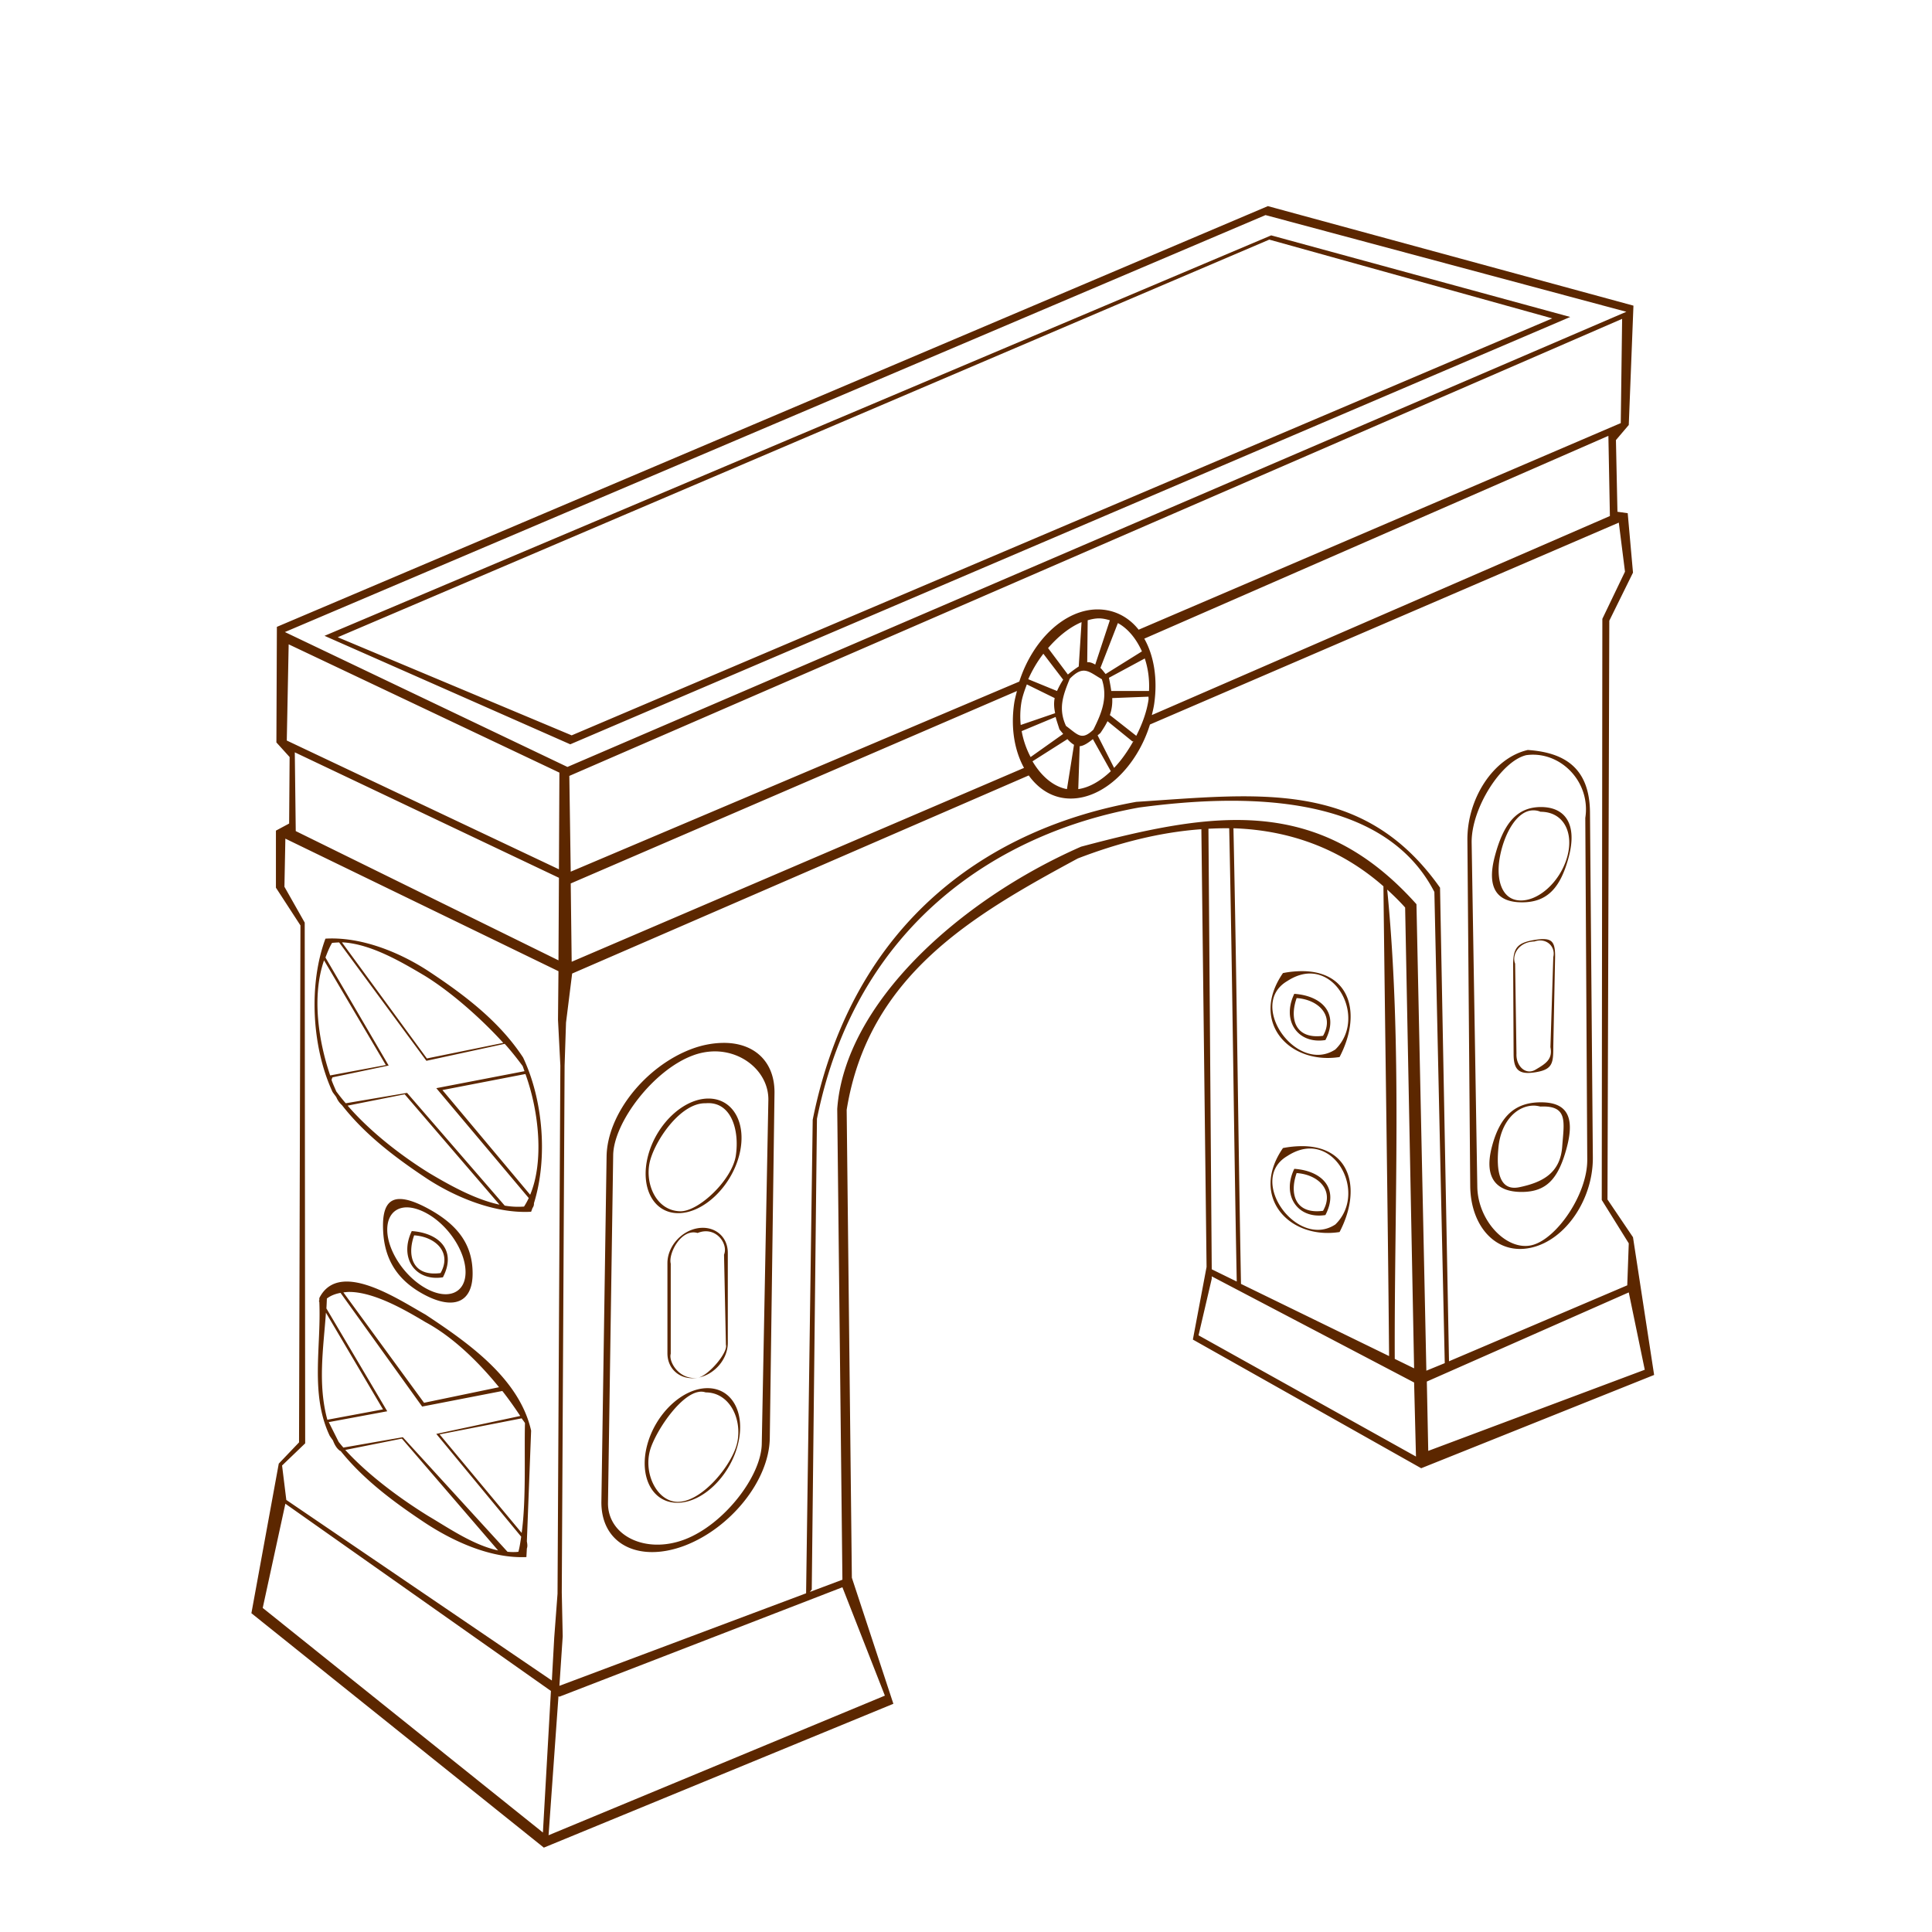 <svg xmlns="http://www.w3.org/2000/svg" viewBox="0 0 128 128" version="1.0"><path d="M84 13.656L18.344 41.531l-.032 7.657.876.968-.032 4.406-.875.469v3.781l1.625 2.5-.094 34.25-1.343 1.407-1.813 9.911 19.375 15.53 23.157-9.53-2.75-8.35-.344-30.999c1.44-8.922 8.368-12.902 15.312-16.656 2.69-1.036 5.461-1.744 8.188-1.937l.344 29-.907 4.812 15.127 8.524 15.432-6.18-1.4-9.125-1.69-2.5.12-38.344 1.57-3.187-.35-3.938-.68-.094-.1-4.75.85-1 .31-7.906L84 13.656zm-.156.594l23.906 6.406-70.156 30.156-18.719-8.937L83.844 14.25zm.375 1.344L21.5 42.125l16.281 7.187L104.03 21l-19.811-5.406zm-.125.281l18.746 5.219-64.965 27.625-15.5-6.5 61.719-26.344zm23.376 5.25l-.09 6.906-31.942 13.688c-.675-.855-1.631-1.344-2.719-1.344-2.172 0-4.301 2.019-5.188 4.781L37.812 57.75l-.093-6.344 69.751-30.281zm-.91 7.75l.1 5.313-30.348 13.187c.059-.253.12-.489.157-.75.238-1.678-.025-3.196-.657-4.313l30.748-13.437zm.69 5.75l.41 3.25-1.5 3.125-.04 38.5 1.79 2.875-.1 2.781L96 90.188l-.594-31.376c-5.097-7.233-12.104-6.203-20.125-5.687-9.566 1.723-18.754 7.727-21.437 21.063l-.438 31.372-16.344 6.13.219-3.28-.062-2.91.187-34.906.094-2.844.406-3.25 30.25-13.125c.685.948 1.634 1.531 2.782 1.531 2.19 0 4.38-2.101 5.25-4.906l31.062-13.375zm-34.438 6.344c.246 0 .491.059.719.125l-.969 2.937c-.18-.105-.359-.178-.531-.156l.031-2.781c.257-.073.504-.125.75-.125zm-1.156.25l-.187 2.937a8.283 8.283 0 00-.719.532l-1.312-1.75c.663-.774 1.44-1.393 2.218-1.719zm2.406.062c.68.368 1.226 1.054 1.594 1.875l-2.406 1.5c-.129-.156-.231-.301-.344-.406l1.156-2.969zm-54.937 1.407l17.937 8.5-.031 6.406L19 49.062l.125-6.374zm50 .624l1.313 1.719a5.173 5.173 0 00-.407.75L68.125 45a8.196 8.196 0 011-1.688zm6.719.313c.222.662.319 1.39.281 2.156h-2.5a13.99 13.99 0 00-.156-.875l2.375-1.281zm-4.125.813c.401-.047.742.254 1.281.562.409 1.226-.014 2.248-.562 3.344-.783.744-1.014.338-1.813-.25-.531-1.151-.191-2.046.25-3.125.341-.346.603-.503.844-.531zm-3.688.906l1.844.906c-.064.321-.044.644.031 1l-2.281.781a5.763 5.763 0 01.031-1.406c.062-.433.215-.854.375-1.281zm-.656.437c-.067.276-.147.557-.187.844-.235 1.65.043 3.132.656 4.25L37.875 63.719l-.063-5.188 29.563-12.75zm8.719.375c-.007.063.009.125 0 .188-.113.798-.415 1.623-.813 2.406l-1.75-1.375c.129-.371.176-.737.157-1.125l2.406-.094zM69.938 47.5c.062.245.152.497.25.812.089.124.17.21.25.313l-2.157 1.531a5.904 5.904 0 01-.593-1.718l2.25-.938zm3.437.281l1.656 1.344.063-.031c-.368.654-.795 1.275-1.282 1.781l-1.093-2.156c.069-.06.112-.089.187-.157.197-.29.352-.539.469-.781zm-2.656 1.188c.154.171.304.298.437.375l-.468 2.937c-.914-.168-1.718-.882-2.282-1.843l2.313-1.469zm1.687 0l1.188 2.125c-.682.65-1.429 1.086-2.156 1.187l.093-2.843c.242-.013.538-.198.875-.469zm28.814.719c-2.305.535-4.022 3.248-4.001 5.968l.187 22.906c.021 2.721 1.759 4.63 4.064 4.094 2.3-.536 4.08-3.248 4.06-5.968l-.19-22.907c-.04-2.883-1.66-3.927-4.12-4.093zm-81.689.156l17.5 8.312L37 63.625l-17.406-8.563-.063-5.218zM101.53 50c2.09-.02 3.85 1.947 3.5 4.188l.13 22.656c.01 2.279-2.04 5.272-3.69 5.656-1.654.384-3.578-1.627-3.595-3.906L97.5 55.812c-.017-2.278 1.972-5.396 3.62-5.781.15-.019.27-.03.41-.031zm-20.78 3.062c5.588-.127 11.675.974 14.281 6.032l.688 31.218-1.219.5-.656-30.906c-6.53-7.308-13.554-6.114-22.219-3.812-8.106 3.556-15.657 10.419-16.156 17.375l.343 31.191-2.156.81.125-.16.344-31.185C56.727 61.192 66.204 55.169 75.469 53.5c1.601-.214 3.418-.395 5.281-.438zm21.34.407c-1.66 0-2.508 1.192-3.059 3.281-.55 2.089.153 3.031 1.809 3.031 1.66 0 2.55-.942 3.1-3.031s-.19-3.281-1.85-3.281zm-.5.219c.16 0 .31.024.47.093 1.57 0 2.24 1.434 1.75 3.063-.48 1.609-1.91 2.887-3.15 2.812-1.171-.07-1.57-1.39-1.285-2.906.284-1.515 1.125-3.069 2.215-3.062zm-20.152 1.187c.221 10.233.299 19.796.5 30.031l-1.657-.812-.219-29.188c.459-.022.921-.039 1.376-.031zm.281 0c3.587.118 7.013 1.275 9.937 3.844.118 10.375.283 20.749.375 31.125l-9.812-4.782c-.192-10.177-.28-20.011-.5-30.187zm-62.813.687L37 64.344l-.031 3.218.156 3.032-.187 34.996-.219 2.91-.157 2.84-17.593-11.965-.281-2.281 1.531-1.469-.031-34.5-1.344-2.375.062-3.188zm73 3.376c.405.37.804.758 1.188 1.187l.594 30.531-1.282-.625c-.036-10.328.51-20.81-.5-31.093zm-70.344 3.25c-1.122 3.019-.913 7.167.469 10.156.079.119.168.227.25.344.087.213.216.389.375.531 1.547 1.983 3.596 3.522 5.688 4.906 1.945 1.257 4.532 2.291 6.844 2.156.03-.081.064-.167.093-.25a.453.453 0 00.094-.312c.927-2.973.614-6.837-.719-9.657-1.587-2.42-3.924-4.176-6.312-5.75-1.948-1.263-4.462-2.26-6.782-2.124zm80.748.031c-.18-.008-.41.015-.69.062-1.09.188-1.37.527-1.37 1.625l.03 5.938c0 1.098.41 1.375 1.5 1.187 1.1-.188 1.13-.62 1.13-1.719l.12-5.968c0-.824-.17-1.103-.72-1.125zm-.37.093c.63-.063 1.12.469.97 1.094l-.19 5.969c.16.807-.31 1.096-1 1.5-.65.377-1.29-.259-1.25-1.063l-.09-5.968c-.23-.572.23-1.447 1.28-1.469.09-.034.19-.053.28-.063zm-79.471.126l5.781 7.843 5.188-1.125c.445.495.84.998 1.187 1.469.045.108.082.232.125.344l-5.844 1.125 6.125 7.281a4.55 4.55 0 01-.312.563 5.195 5.195 0 01-1.281-.063l-6.469-7.469-4.063.688a14.356 14.356 0 01-.625-.782c-.102-.236-.216-.485-.312-.75a.436.436 0 01.062-.187l3.719-.781-4.188-7.156c.127-.331.257-.668.438-.969.155-.016.312-.026.469-.031zm.187 0c.042.001.083-.004.125 0 1.863.136 3.863 1.322 5.375 2.218 1.692 1.045 3.66 2.758 5.188 4.438l-5.063 1.031-5.625-7.687zm-1.187 1.187l4.093 6.937-3.687.688c-.761-2.233-1.237-5.232-.406-7.625zm64.969.719a6.457 6.457 0 00-1.438.125c-2.224 3.216.405 6.085 3.75 5.562 1.482-2.841.717-5.583-2.312-5.687zm.437.156c2.134.092 3.391 3.289 1.594 5.031-2.533 1.662-5.855-2.961-3.188-4.531.56-.365 1.102-.521 1.594-.5zm-1.125 1.344c-.853 1.77.222 3.35 2.062 3.062.923-1.775-.237-2.934-2.062-3.062zm.156.281c1.43.097 2.522 1.141 1.75 2.5-1.84.246-2.24-1.12-1.75-2.5zm-37.937 2.969c-.662 0-1.398.12-2.157.406-3.034 1.143-5.583 4.296-5.624 7.125l-.344 22.844c-.042 2.831 2.465 4.081 5.5 2.941 3.034-1.15 5.614-4.3 5.656-7.129l.312-22.843c.032-2.122-1.357-3.345-3.343-3.344zm-.657.562c1.998-.021 3.62 1.466 3.594 3.219l-.437 22.781c-.032 2.157-2.522 5.364-5.125 6.344-2.604.98-5.094-.28-5.063-2.438l.344-23.031c.032-2.157 2.646-5.613 5.25-6.593a4.226 4.226 0 011.437-.282zm-12.5 1.5c.905 2.496 1.232 5.814.313 8l-5.813-6.937 5.5-1.063zm-8 1.344l6.282 7.312c-1.652-.355-3.352-1.32-4.656-2.093-1.876-1.163-3.903-2.733-5.407-4.469l3.781-.75zm20.126.281c-1.66 0-3.45 1.693-4 3.781-.551 2.089.34 3.813 2 3.813 1.659 0 3.48-1.724 4.031-3.813.55-2.088-.372-3.781-2.031-3.781zm55.152.25c-1.66 0-2.696.849-3.246 2.938-.551 2.088.309 3 1.966 3 1.66 0 2.45-.88 3-2.969s-.06-2.969-1.72-2.969zm-55.34.063c1.697-.151 2.254 1.777 2 3.468-.241 1.602-2.46 3.717-3.688 3.688-1.659-.04-2.403-1.974-1.968-3.438.434-1.46 2.071-3.76 3.656-3.718zm54.81.156c.17-.007.33.024.5.062 1.85-.084 1.56 1.029 1.44 2.657-.13 1.749-1.3 2.367-2.84 2.687-1.348.279-1.54-1.11-1.379-2.687.159-1.551 1.099-2.673 2.279-2.719zm-15.122 2.688a6.512 6.512 0 00-1.438.124c-2.224 3.217.405 6.086 3.75 5.563 1.482-2.841.717-5.583-2.312-5.687zm.437.156c2.134.092 3.391 3.289 1.594 5.031-2.533 1.662-5.855-2.962-3.188-4.531.56-.366 1.102-.521 1.594-.5zm-1.125 1.344c-.853 1.77.222 3.35 2.062 3.062.923-1.775-.237-2.934-2.062-3.062zm.156.281c1.43.097 2.522 1.141 1.75 2.5-1.84.245-2.24-1.12-1.75-2.5zm-59.375 1.719c-.775-.02-1.156.539-1.156 1.75 0 1.937.717 3.496 2.687 4.562 1.971 1.066 3.25.562 3.25-1.375s-.998-3.246-2.968-4.313c-.739-.399-1.348-.613-1.813-.624zm.25.562c.414-.046.927.082 1.469.375 1.445.782 2.594 2.526 2.594 3.906 0 1.381-1.149 1.876-2.594 1.094s-2.594-2.526-2.594-3.906c0-.863.436-1.393 1.125-1.469zm19.438 1.375c-1.094.188-2 1.214-2 2.313v5.968c0 1.098.906 1.813 2 1.625-1.197.165-1.937-1.037-1.781-1.593v-5.969c-.17-.676.697-2.349 1.781-2.031 1.201-.487 2.05.715 1.75 1.437l.125 5.969c.149.534-1.208 2.096-1.875 2.187 1.094-.188 2-1.214 2-2.312V83c0-1.098-.906-1.813-2-1.625zm-18.938.187c-.852 1.771.222 3.351 2.063 3.063.922-1.775-.238-2.934-2.063-3.063zm.157.282c1.429.097 2.521 1.141 1.75 2.5-1.841.245-2.241-1.12-1.75-2.5zm52.843 2.718l13.407 7.032.124 4.906-14.406-8.031.875-3.75v-.157zM23 84.906c-.767-.008-1.439.286-1.844 1.094.003.052-.002.104 0 .156l-.031.032.031.062c.134 3.006-.622 6.104.688 8.875.07.107.145.208.218.313.105.278.245.528.469.687h.031c1.541 1.924 3.578 3.426 5.626 4.785 1.943 1.27 4.377 2.35 6.687 2.25l.031-.57c.051-.13.035-.28 0-.47l.282-7.339c-.788-3.469-4.193-5.829-7-7.687-1.274-.714-3.5-2.17-5.188-2.188zm.156.688c1.678.014 3.76 1.242 5.032 2 1.791.963 3.485 2.6 4.874 4.312l-4.968 1.032-5.344-7.313c.134-.015.266-.032.406-.031zm84.754.031l1.06 5.125-14.345 5.375-.094-4.594 13.379-5.906zm-85.348.031l5.407 7.532 5.312-1.032c.434.55.831 1.119 1.188 1.656L28.906 95l5.625 6.81c-.056.36-.101.7-.187 1-.238.03-.479.02-.719 0l-6.937-7.591-3.938.687c-.11-.123-.209-.25-.312-.375l-.657-1.312 3.875-.719-4.031-6.812c.014-.218.023-.439.031-.657.27-.206.576-.314.906-.375zm-.968 1.313l3.781 6.406-3.687.687c-.645-2.366-.262-4.726-.094-7.093zm25.281 5c-1.66 0-3.45 1.692-4 3.781s.34 3.813 2 3.812c1.66 0 3.45-1.723 4-3.812s-.34-3.781-2-3.781zm-.594.25a.892.892 0 01.469.031c1.726 0 2.547 2.068 2 3.656-.501 1.454-2.37 3.654-3.906 3.594-1.382-.054-2.318-2.059-1.688-3.688.518-1.339 1.982-3.399 3.125-3.593zm-11.719 1.75c.07.106.154.208.219.312-.054 2.066.087 5.065-.219 7.279l-5.437-6.529 5.437-1.062zm-7.937 1.343L33 102.72c-1.639-.35-3.269-1.48-4.625-2.28-1.84-1.139-3.952-2.685-5.5-4.378l3.75-.75zm-7.719 4.313L36.5 112.03l-.531 9.38-18.563-14.88 1.5-6.905zm39.719 12.715l-22.281 9.25.656-9.21.062.03 18.75-7.25 2.813 7.18z" fill-rule="evenodd" fill="#5c2700"/></svg>
